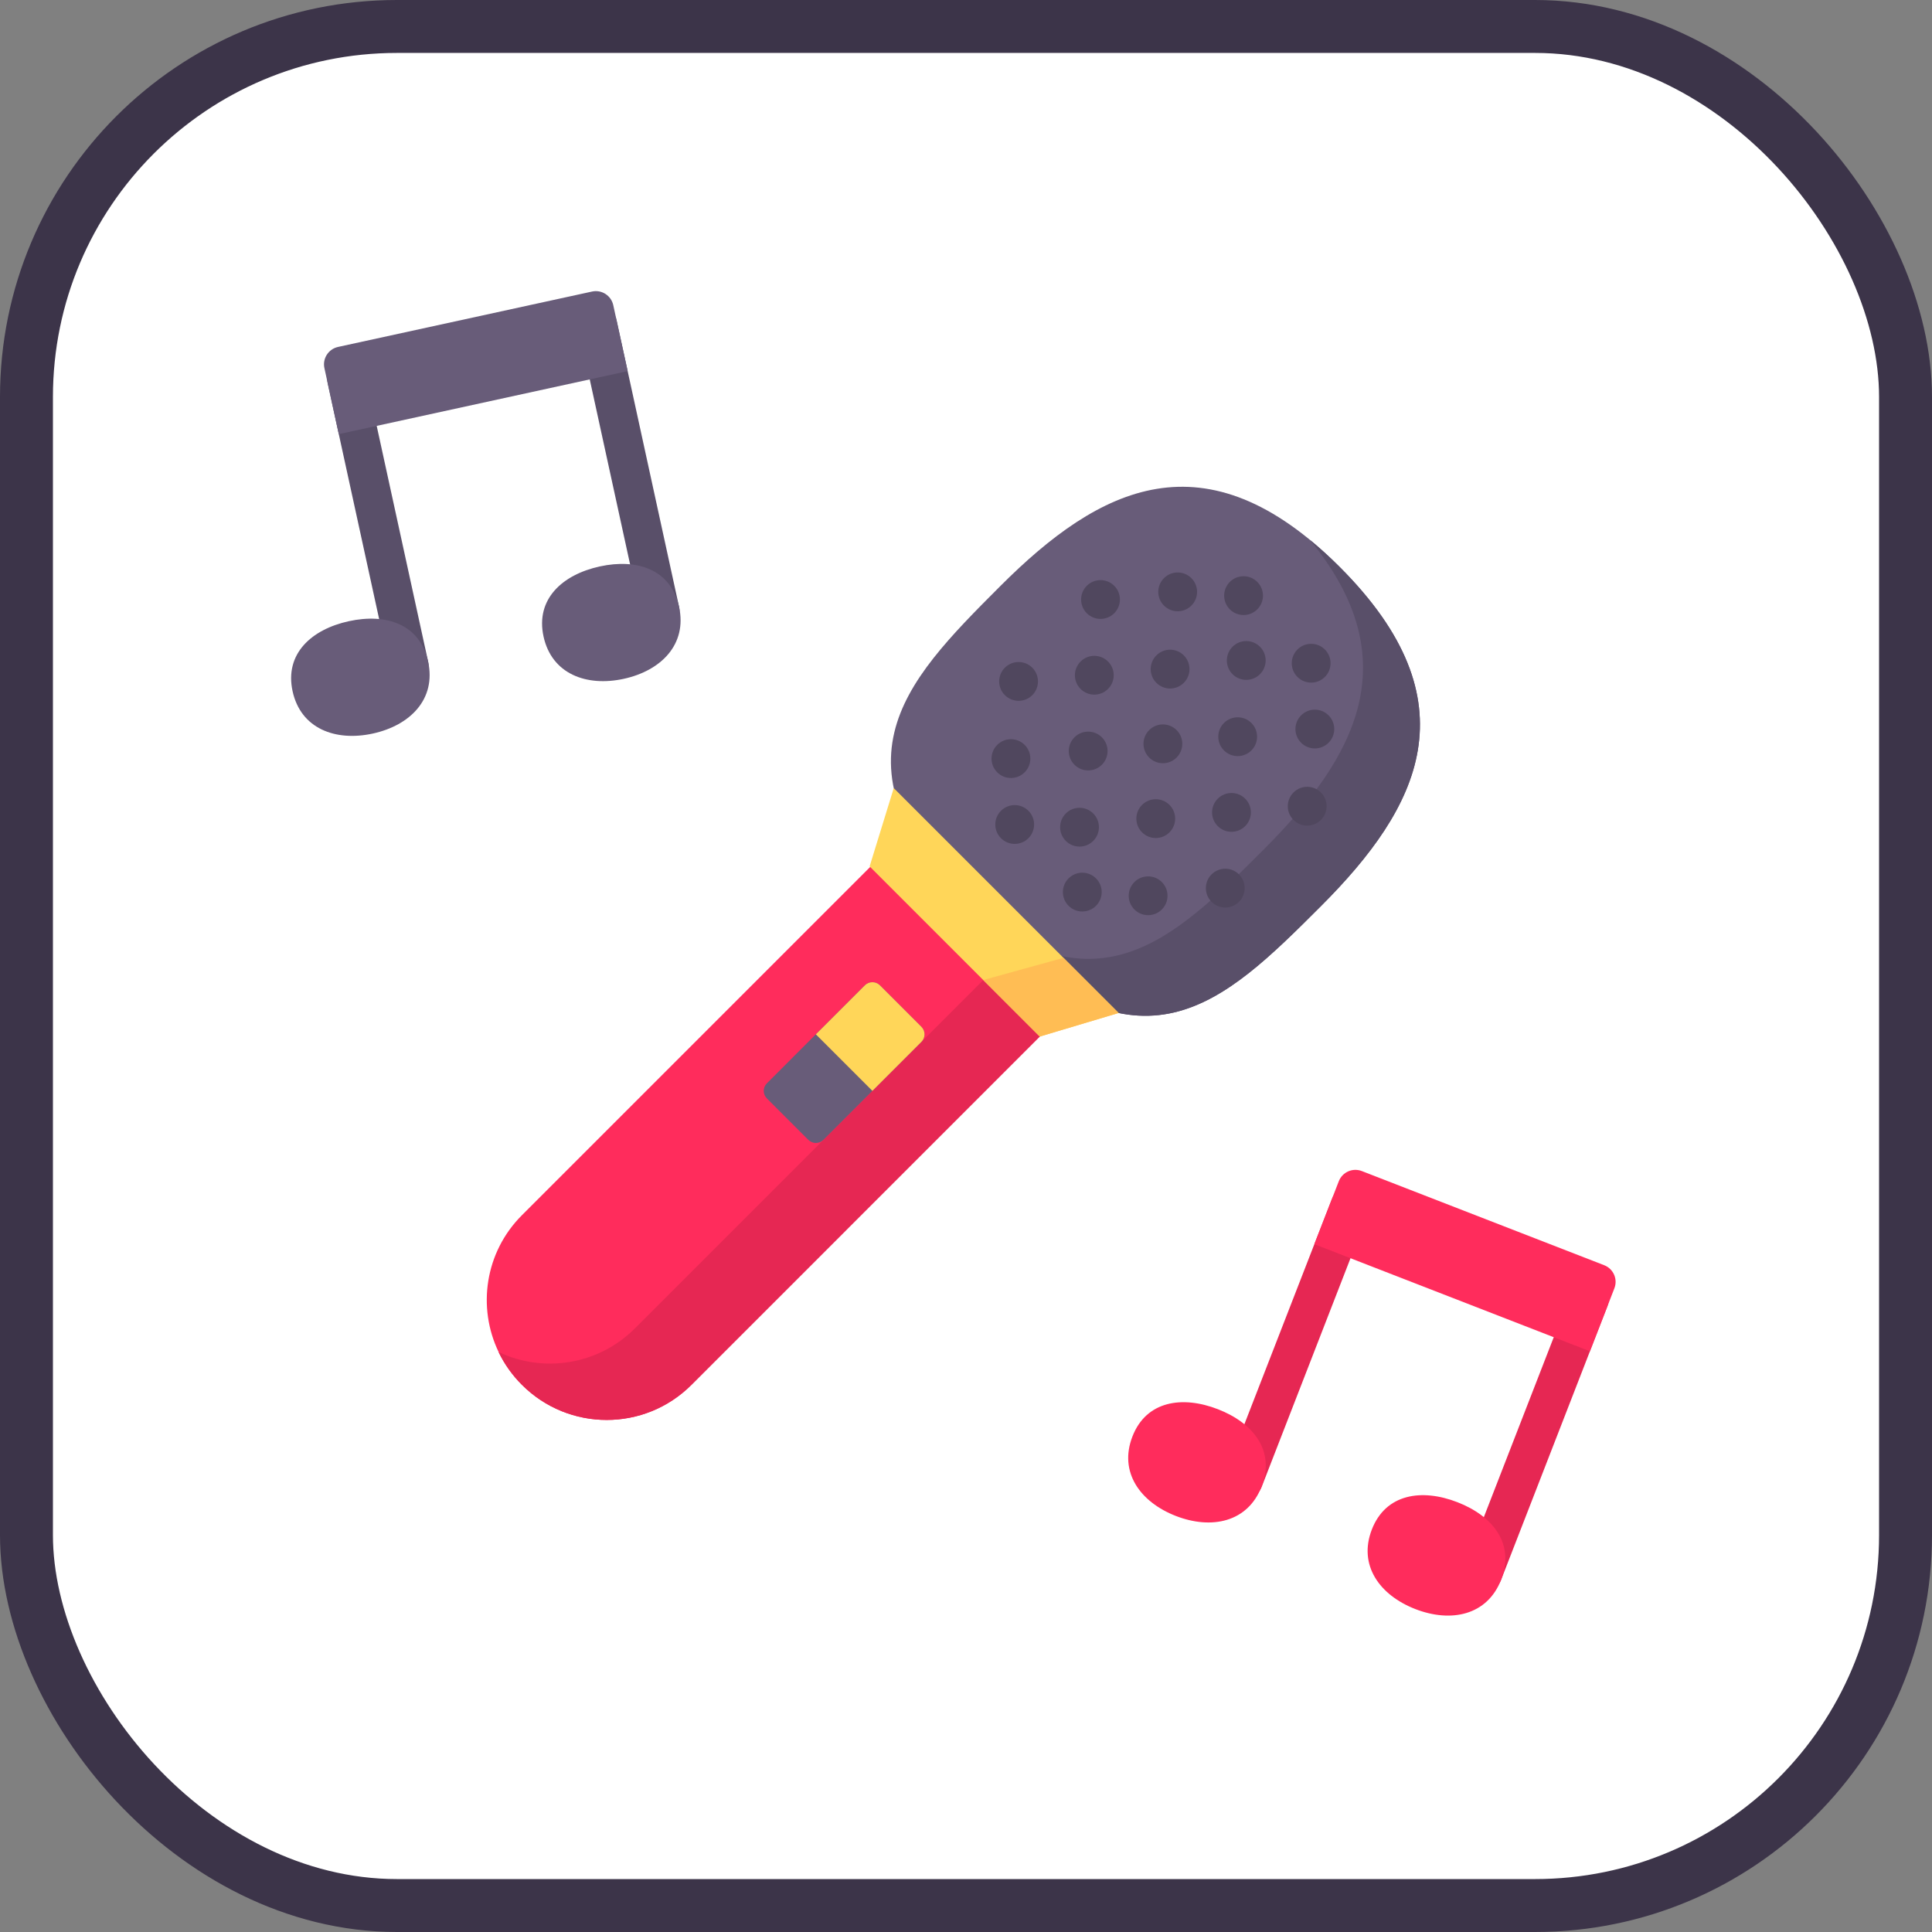 <?xml version="1.0" encoding="UTF-8"?>
<!-- Скачано с сайта svg4.ru / Downloaded from svg4.ru -->
<svg width="800px" height="800px" viewBox="0 0 73 73" version="1.1" xmlns="http://www.w3.org/2000/svg" xmlns:xlink="http://www.w3.org/1999/xlink">
    
    <rect x="0" y="0" width="73" height="73" fill="#808080" stroke="none"/>
    
    <title>the-modern-web/web-audio</title>
    <desc>Created with Sketch.</desc>
    <defs>
</defs>
    <g id="the-modern-web/web-audio" stroke="none" stroke-width="1" fill="none" fill-rule="evenodd">
        <g id="container" transform="translate(2, 2)" fill="#FFFFFF" fill-rule="nonzero" stroke="#3C3449" stroke-width="2">
            <rect id="mask" x="-1" y="-1" width="71" height="71" rx="14">
</rect>
        </g>
        <g id="karaoke" transform="translate(11, 11)" fill-rule="nonzero">
            <path d="M2.814,3.17 C2.728,2.774 2.337,2.523 1.942,2.61 C1.546,2.696 1.296,3.087 1.382,3.482 L3.746,14.318 C3.82,14.661 4.124,14.895 4.461,14.895 C4.513,14.895 4.565,14.89 4.618,14.878 C5.014,14.792 5.264,14.401 5.178,14.006 L2.814,3.17 Z" id="Shape" fill="#594F69">
</path>
            <path d="M14.66,11.937 L12.297,1.102 C12.21,0.706 11.819,0.455 11.424,0.541 C11.029,0.628 10.778,1.018 10.864,1.414 L13.228,12.25 C13.303,12.593 13.606,12.827 13.943,12.827 C13.995,12.827 14.048,12.822 14.1,12.81 C14.495,12.723 14.746,12.333 14.66,11.937 Z" id="Shape" fill="#594F69">
</path>
            <path d="M5.177,14 C5.485,15.415 4.501,16.408 3.087,16.717 C1.672,17.025 0.364,16.532 0.055,15.117 C-0.253,13.703 0.769,12.779 2.183,12.471 C3.597,12.163 4.868,12.586 5.177,14 Z" id="Shape" fill="#685C79">
</path>
            <path d="M14.659,11.932 C14.967,13.346 13.983,14.34 12.569,14.649 C11.154,14.957 9.846,14.463 9.537,13.049 C9.229,11.635 10.251,10.711 11.665,10.402 C13.079,10.094 14.35,10.518 14.659,11.932 Z" id="Shape" fill="#685C79">
</path>
            <path d="M12.716,3.023 L1.801,5.404 L1.258,2.911 C1.178,2.547 1.409,2.189 1.772,2.109 L11.37,0.016 C11.733,-0.064 12.093,0.167 12.172,0.53 L12.716,3.023 Z" id="Shape" fill="#685C79">
</path>
            <path d="M32.002,24.45 L15.128,41.325 C13.359,43.095 10.489,43.095 8.72,41.325 C8.352,40.958 8.061,40.543 7.846,40.101 C7.846,40.098 7.845,40.096 7.844,40.094 C7.027,38.406 7.319,36.317 8.72,34.917 L25.594,18.043 L32.002,24.45 Z" id="Shape" fill="#FF2C5C">
</path>
            <path d="M32.002,24.45 L15.128,41.325 C13.359,43.095 10.489,43.095 8.72,41.325 C8.352,40.958 8.061,40.543 7.846,40.101 C7.846,40.098 7.845,40.096 7.844,40.094 C7.844,40.091 7.842,40.089 7.841,40.087 C9.523,40.884 11.594,40.587 12.986,39.196 L29.861,22.322 L29.862,22.31 L32.002,24.45 Z" id="Shape" fill="#E62753">
</path>
            <path d="M19.542,32.069 L17.976,30.503 C17.818,30.345 17.818,30.09 17.976,29.933 L21.678,26.23 C21.835,26.073 22.09,26.073 22.248,26.23 L23.814,27.797 C23.972,27.954 23.972,28.209 23.814,28.367 L20.112,32.069 C19.955,32.226 19.7,32.226 19.542,32.069 Z" id="Shape" fill="#685C79">
</path>
            <path d="M21.963,30.218 L19.827,28.082 L21.679,26.23 C21.836,26.073 22.09,26.073 22.248,26.23 L23.814,27.797 C23.972,27.954 23.972,28.209 23.814,28.367 L21.963,30.218 Z" id="Shape" fill="#FFD659">
</path>
            <path d="M38.909,23.24 C35.173,26.976 32.116,29.976 26.093,23.952 C20.069,17.928 23.069,14.872 26.805,11.136 C30.54,7.4 34.535,5.338 39.621,10.424 C44.707,15.51 42.645,19.504 38.909,23.24 Z" id="Shape" fill="#685C79">
</path>
            <path d="M39.621,10.424 C39.24,10.042 38.865,9.702 38.495,9.399 C42.237,13.956 40.214,17.634 36.758,21.089 C33.26,24.588 30.356,27.441 25.053,22.841 C25.365,23.2 25.71,23.57 26.093,23.952 C32.116,29.976 35.173,26.976 38.909,23.24 C42.645,19.504 44.707,15.51 39.621,10.424 Z" id="Shape" fill="#594F69">
</path>
            <g id="Group" transform="translate(26.391, 10.556)" fill="#50475E">
                <path d="M4.475,3.439 C4.189,3.153 3.725,3.153 3.439,3.439 C3.152,3.725 3.152,4.19 3.439,4.476 C3.725,4.762 4.189,4.762 4.475,4.476 C4.762,4.19 4.762,3.725 4.475,3.439 Z" id="Shape">
</path>
                <path d="M7.067,6.031 C6.781,5.744 6.316,5.744 6.03,6.031 C5.744,6.317 5.744,6.781 6.03,7.067 C6.316,7.354 6.781,7.354 7.067,7.067 C7.353,6.781 7.353,6.317 7.067,6.031 Z" id="Shape">
</path>
                <path d="M9.658,8.622 C9.372,8.336 8.908,8.336 8.622,8.622 C8.335,8.909 8.335,9.373 8.622,9.659 C8.908,9.945 9.372,9.945 9.658,9.659 C9.945,9.373 9.945,8.909 9.658,8.622 Z" id="Shape">
</path>
                <path d="M12.669,2.985 C12.383,2.699 11.918,2.699 11.632,2.985 C11.346,3.272 11.346,3.736 11.632,4.022 C11.918,4.308 12.383,4.308 12.669,4.022 C12.955,3.736 12.955,3.272 12.669,2.985 Z" id="Shape">
</path>
                <path d="M10.115,0.431 C9.829,0.145 9.365,0.145 9.078,0.431 C8.792,0.718 8.792,1.182 9.078,1.468 C9.365,1.754 9.829,1.754 10.115,1.468 C10.401,1.182 10.401,0.718 10.115,0.431 Z" id="Shape">
</path>
                <path d="M4.021,11.633 C3.735,11.347 3.271,11.347 2.985,11.633 C2.698,11.919 2.698,12.383 2.985,12.67 C3.271,12.956 3.735,12.956 4.021,12.67 C4.308,12.383 4.308,11.919 4.021,11.633 Z" id="Shape">
</path>
                <path d="M1.467,9.079 C1.181,8.793 0.717,8.793 0.431,9.079 C0.144,9.365 0.144,9.829 0.431,10.116 C0.717,10.402 1.181,10.402 1.467,10.116 C1.754,9.829 1.754,9.365 1.467,9.079 Z" id="Shape">
</path>
                <path d="M7.625,0.289 C7.339,0.003 6.875,0.003 6.589,0.289 C6.302,0.576 6.302,1.04 6.589,1.326 C6.875,1.612 7.339,1.612 7.625,1.326 C7.912,1.04 7.912,0.576 7.625,0.289 Z" id="Shape">
</path>
                <path d="M10.217,2.881 C9.931,2.595 9.466,2.595 9.18,2.881 C8.894,3.167 8.894,3.631 9.18,3.918 C9.466,4.204 9.931,4.204 10.217,3.918 C10.503,3.631 10.503,3.167 10.217,2.881 Z" id="Shape">
</path>
                <path d="M12.808,5.473 C12.522,5.186 12.058,5.186 11.772,5.473 C11.485,5.759 11.485,6.223 11.772,6.509 C12.058,6.795 12.522,6.795 12.808,6.509 C13.095,6.223 13.095,5.759 12.808,5.473 Z" id="Shape">
</path>
                <path d="M1.325,6.589 C1.039,6.303 0.575,6.303 0.289,6.589 C0.002,6.875 0.002,7.34 0.289,7.626 C0.575,7.912 1.039,7.912 1.325,7.626 C1.612,7.34 1.612,6.875 1.325,6.589 Z" id="Shape">
</path>
                <path d="M3.917,9.181 C3.631,8.894 3.166,8.894 2.88,9.181 C2.594,9.467 2.594,9.931 2.88,10.217 C3.166,10.504 3.631,10.504 3.917,10.217 C4.203,9.931 4.203,9.467 3.917,9.181 Z" id="Shape">
</path>
                <path d="M6.508,11.772 C6.222,11.486 5.758,11.486 5.472,11.772 C5.185,12.058 5.185,12.523 5.472,12.809 C5.758,13.095 6.222,13.095 6.508,12.809 C6.795,12.523 6.795,12.058 6.508,11.772 Z" id="Shape">
</path>
                <path d="M9.893,5.762 C9.607,5.475 9.142,5.475 8.856,5.762 C8.57,6.048 8.57,6.512 8.856,6.798 C9.142,7.085 9.607,7.085 9.893,6.798 C10.179,6.512 10.179,6.048 9.893,5.762 Z" id="Shape">
</path>
                <path d="M12.52,8.388 C12.233,8.102 11.769,8.102 11.483,8.388 C11.196,8.674 11.196,9.139 11.483,9.425 C11.769,9.711 12.233,9.711 12.52,9.425 C12.806,9.139 12.806,8.674 12.52,8.388 Z" id="Shape">
</path>
                <path d="M4.71,0.578 C4.423,0.292 3.959,0.292 3.673,0.578 C3.387,0.864 3.387,1.328 3.673,1.615 C3.959,1.901 4.423,1.901 4.71,1.615 C4.996,1.328 4.996,0.864 4.71,0.578 Z" id="Shape">
</path>
                <path d="M7.339,3.208 C7.053,2.921 6.589,2.921 6.302,3.208 C6.016,3.494 6.016,3.958 6.302,4.244 C6.589,4.531 7.053,4.531 7.339,4.244 C7.625,3.958 7.625,3.494 7.339,3.208 Z" id="Shape">
</path>
                <path d="M6.797,8.857 C6.511,8.571 6.047,8.571 5.761,8.857 C5.474,9.143 5.474,9.607 5.761,9.894 C6.047,10.18 6.511,10.18 6.797,9.894 C7.084,9.607 7.084,9.143 6.797,8.857 Z" id="Shape">
</path>
                <path d="M9.424,11.483 C9.138,11.197 8.674,11.197 8.387,11.483 C8.101,11.77 8.101,12.234 8.387,12.52 C8.674,12.806 9.138,12.806 9.424,12.52 C9.71,12.234 9.71,11.77 9.424,11.483 Z" id="Shape">
</path>
                <path d="M1.614,3.673 C1.328,3.387 0.864,3.387 0.577,3.673 C0.291,3.96 0.291,4.424 0.577,4.71 C0.864,4.996 1.328,4.996 1.614,4.71 C1.9,4.424 1.9,3.96 1.614,3.673 Z" id="Shape">
</path>
                <path d="M4.243,6.303 C3.957,6.017 3.493,6.017 3.207,6.303 C2.92,6.589 2.92,7.053 3.207,7.34 C3.493,7.626 3.957,7.626 4.243,7.34 C4.53,7.053 4.53,6.589 4.243,6.303 Z" id="Shape">
</path>
            </g>
            <polygon id="Shape" fill="#FFD659" points="22.77 18.778 21.858 21.737 28.287 28.166 31.267 27.275">
</polygon>
            <polygon id="Shape" fill="#FFBD54" points="26.152 26.03 29.183 25.192 31.267 27.275 28.287 28.166">
</polygon>
            <path d="M40.272,33.893 C39.894,33.746 39.469,33.933 39.323,34.31 L35.306,44.648 C35.16,45.026 35.347,45.45 35.724,45.597 C35.811,45.631 35.901,45.647 35.99,45.647 C36.283,45.647 36.56,45.47 36.673,45.179 L40.689,34.841 C40.836,34.464 40.649,34.039 40.272,33.893 Z" id="Shape" fill="#E62753">
</path>
            <path d="M49.318,37.407 C48.941,37.261 48.516,37.448 48.369,37.825 L44.352,48.163 C44.206,48.54 44.393,48.965 44.77,49.112 C44.858,49.146 44.947,49.162 45.035,49.162 C45.329,49.162 45.606,48.984 45.719,48.694 L49.736,38.356 C49.882,37.979 49.695,37.554 49.318,37.407 Z" id="Shape" fill="#E62753">
</path>
            <path d="M49.075,40.057 L38.662,36.011 L39.586,33.633 C39.721,33.286 40.111,33.114 40.458,33.249 L49.615,36.806 C49.962,36.941 50.134,37.331 49.999,37.678 L49.075,40.057 Z" id="Shape" fill="#FF2C5C">
</path>
            <path d="M36.668,45.172 C36.144,46.519 34.777,46.803 33.429,46.28 C32.082,45.756 31.265,44.623 31.789,43.276 C32.312,41.929 33.672,41.724 35.019,42.247 C36.367,42.771 37.191,43.824 36.668,45.172 Z" id="Shape" fill="#FF2C5C">
</path>
            <path d="M45.72,48.689 C45.196,50.038 43.827,50.322 42.478,49.798 C41.129,49.274 40.311,48.14 40.835,46.791 C41.359,45.441 42.721,45.236 44.07,45.761 C45.419,46.285 46.244,47.34 45.72,48.689 Z" id="Shape" fill="#FF2C5C">
</path>
        </g>
    </g>
</svg>